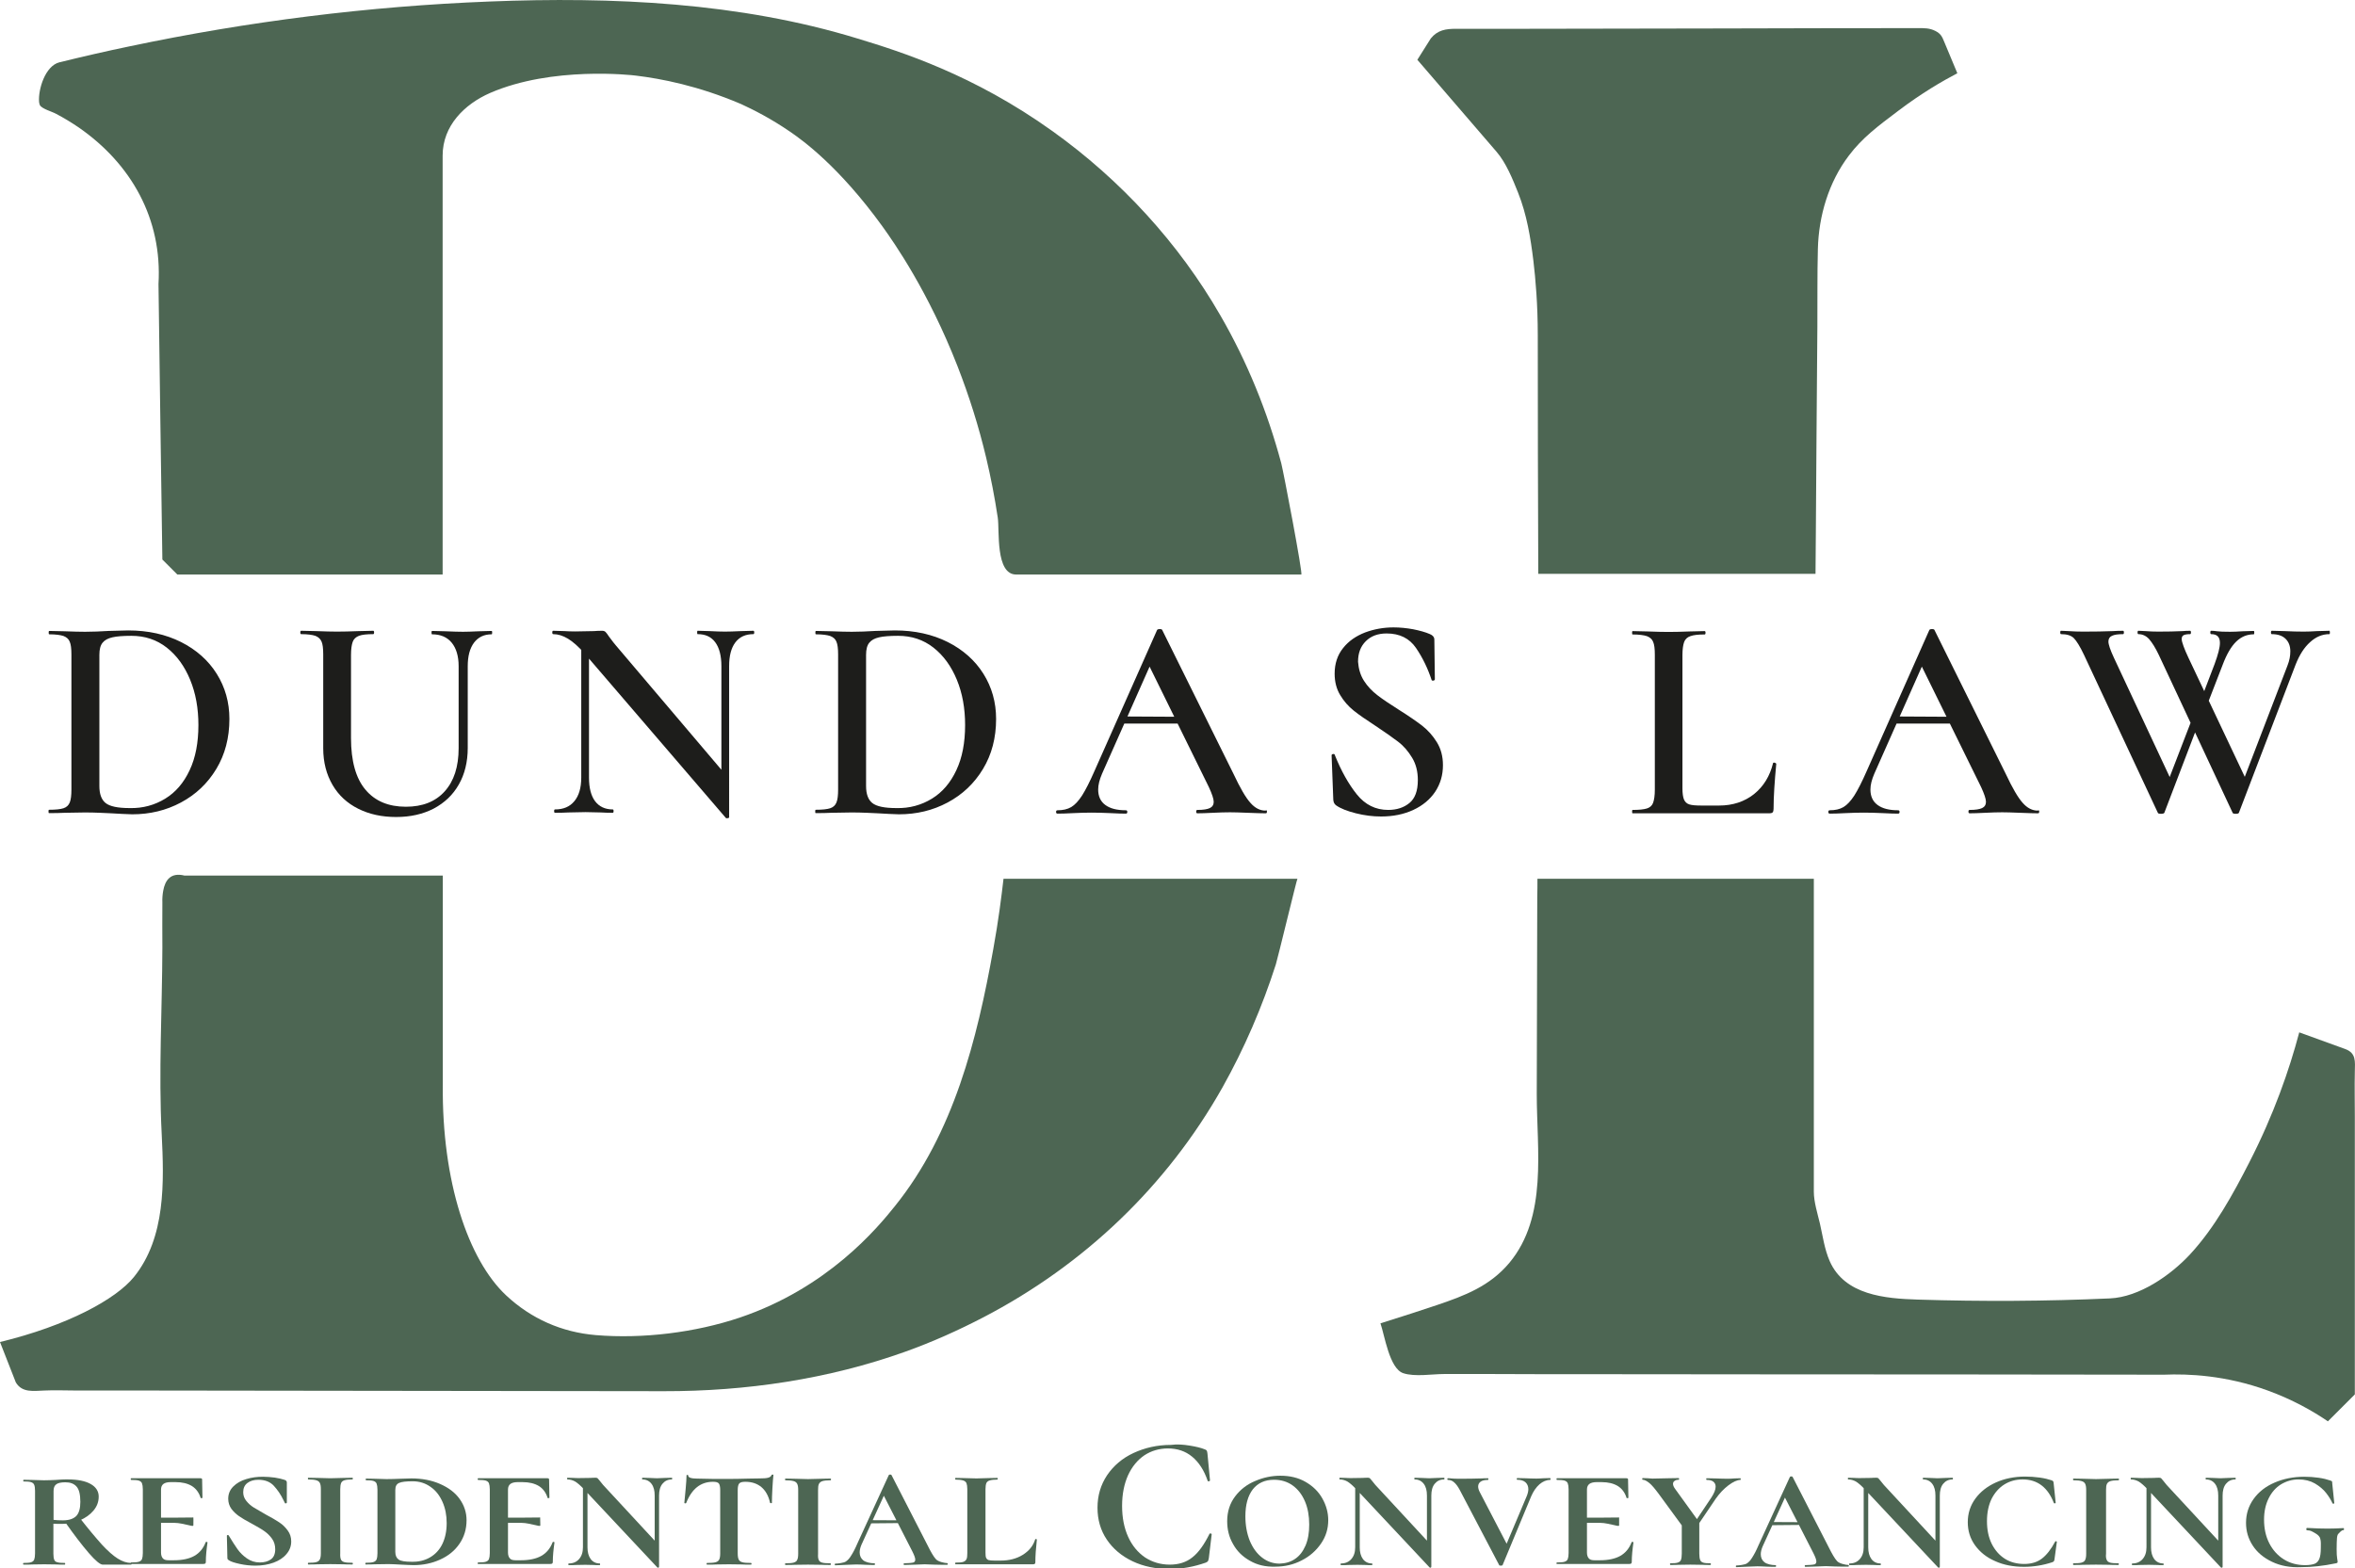<?xml version="1.0" encoding="utf-8"?>
<!-- Generator: Adobe Illustrator 27.0.0, SVG Export Plug-In . SVG Version: 6.00 Build 0)  -->
<svg version="1.1" id="Layer_1" xmlns="http://www.w3.org/2000/svg" xmlns:xlink="http://www.w3.org/1999/xlink" x="0px" y="0px"
	 viewBox="0 0 1398.2 931.3" style="enable-background:new 0 0 1398.2 931.3;" xml:space="preserve">
<style type="text/css">
	.st0{fill:#4D6653;}
	.st1{fill:#1D1D1B;}
</style>
<path class="st0" d="M96.4,332.3l8.9,8.9h157.5c0,0,0-248.2,0-248.8c0-17.7,12.9-30.5,28.2-37.2c36.9-16,84.3-10.6,86.5-10.3
	c14.9,1.8,37,6,62.5,16.9c7.4,3.4,17.7,8.6,29.2,16.5c7.3,5,28.9,20.5,54.6,56c7.2,10,27.4,38.9,44.7,83.2
	c6.9,17.7,12.6,35.8,17,54.3c2.8,11.8,5.1,23.7,6.9,35.7c1.1,7.4-1.5,33.7,10.9,33.7c56.4,0,112.9,0,169.3,0
	c1.1,0-10.7-61.6-11.9-66.1c-8.2-30.6-20.2-60.2-36.1-87.7c-24.8-43.1-59.3-80.6-99.7-109.5c-46.9-33.6-90-47.2-115.7-55
	C439.1,1.4,363.5-2,290.6,0.9C218.9,3.7,147.2,12.7,77,27.5c-14,2.9-27.8,6.1-41.7,9.5c-8.5,2.1-12.7,16.2-12.1,23.5
	c0.1,0.7,0.2,1.4,0.5,2c1.3,2.2,7.3,3.8,9.6,5.1c4.6,2.4,9,5.1,13.3,8c31.4,21.7,49.8,54.5,47.5,93.1
	C94.8,223.2,95.6,277.8,96.4,332.3z"/>
<path class="st0" d="M96.9,529c1.1-6.2,4.4-11.1,12.7-9c51.1,0,102.2,0,153.3,0v124.2c-0.6,57.5,15.1,104,37.6,125.1
	c14.9,13.9,33,21.9,53.3,23.6c27.9,2.3,58.9-1.5,85.4-10.4c52.4-17.7,81.8-53.3,92.2-66.3c34.8-43.3,48.7-98.8,58.3-152.4
	c3.1-17,4.9-31.5,6.1-41.9c58.2,0,116.3,0,174.5,0c-0.3,0-11.7,47.3-12.8,50.8c-8.1,25.3-18.7,49.9-31.7,73.1
	c-33.1,58.7-82.2,105.4-141.9,136.5c-15,7.8-30.4,14.7-46.3,20.4c-45.8,16.4-94.8,23.6-143.4,23.5c-78.3-0.1-156.7-0.2-235-0.3
	c-25.5,0-50.9-0.1-76.4-0.1c-12.5,0-25.1,0-37.6,0c-6.3,0-12.6-0.3-18.8,0C20,826,13.2,827.3,9.4,821c-3.1-8-6.3-16-9.4-24
	c40-9.7,68.8-25.4,79.5-38.6c19-23.5,17.9-56.6,16.5-85c-1.9-36.5,0.3-73.9,0.4-110.6c0-9-0.1-17.9,0-26.9
	C96.3,533.6,96.5,531.2,96.9,529z"/>
<path class="st0" d="M912.8,521.9h164.1c0,0,0,185.4,0,185.8c0,6.1,2.2,13,3.6,18.9c1.7,7.4,2.7,15.2,5.8,22.3
	c8.9,20.3,33,22.3,52.3,22.9c38,1.2,76.1,1,114.1-0.7c17.5-0.8,36.1-13.8,47.6-26.2c14.6-15.8,25.5-35.7,35.2-54.7
	c14.5-28.3,23.7-54.8,29.6-77.1c9.1,3.3,18.2,6.6,27.3,9.9c6.6,2.4,5.8,7.5,5.7,13.4c-0.2,9,0,17.9,0,26.9c0,18.3,0,36.6,0,54.9
	c0,36.6,0,73.2,0,109.9l-16,16c-8.9-6.1-20.9-12.9-35.7-18.3c-25-9.1-47.2-10-61.6-9.4c-78.3-0.1-156.5-0.2-234.8-0.2
	c-36.8,0-73.6-0.1-110.3-0.1c-18.4,0-36.8,0-55.2-0.1c-9,0-18,0-27,0c-7.2,0-17.5,1.8-24.4-0.5c-8.2-2.8-11-22.4-13.5-29.6
	c13.4-4.2,24.8-7.9,33.4-10.8c16.6-5.6,31.6-11.3,43.2-25.2c22.8-27.5,16.2-66.9,16.2-100.1c0.1-39.1,0.2-78.1,0.3-117.2
	C912.8,528.9,912.8,525.4,912.8,521.9z"/>
<path class="st0" d="M913.3,340.8c0,0,164.6,0,164.6,0c0.1-8.4,0.1-16.9,0.2-25.3c0.1-19.3,0.3-38.6,0.4-57.9
	c0.2-21.2,0.3-42.4,0.5-63.6c0.1-15.4-0.1-30.8,0.3-46.2c0.5-19.6,6.4-39.6,18.4-55.4c7.9-10.5,17.1-17.4,29.6-26.8
	c13.5-10.2,25.8-17.4,34.8-22.1c-2.6-6.2-5.2-12.5-7.8-18.7c-1.3-3.2-2.1-4.8-5.2-6.4c-3.5-1.8-6.7-1.7-10.5-1.7
	c-38.9,0-77.9,0.1-116.8,0.2c-39.1,0.1-78.3,0.1-117.4,0.2c-8.8,0-17.6,0-26.4,0c-4.5,0-9,0-13.5,0c-6.1,0-10.9,0.7-15,5.7
	c-2.7,4.2-5.3,8.5-8,12.7c15.7,18.2,31.4,36.4,47,54.6c5.7,6.6,9.6,16.3,12.8,24.3c5.2,13.1,7.4,26.6,9.1,40.5
	c1.3,10.9,2.6,25.9,2.6,44.2C913,246.4,913.1,293.6,913.3,340.8z"/>
<path class="st1" d="M66,483c-1.7-0.1-3.9-0.2-6.6-0.3c-2.7-0.1-5.6-0.2-8.8-0.2l-12.3,0.2c-2.2,0.1-5.3,0.2-9.2,0.2
	c-0.2,0-0.3-0.3-0.3-1s0.1-1,0.3-1c3.9,0,6.8-0.3,8.6-0.9c1.8-0.6,3-1.7,3.7-3.4c0.7-1.7,1-4.2,1-7.7v-80.2c0-3.5-0.3-6-1-7.6
	c-0.6-1.6-1.9-2.7-3.7-3.4c-1.8-0.6-4.7-1-8.5-1c-0.2,0-0.3-0.3-0.3-1c0-0.7,0.1-1,0.3-1l9.2,0.2c5.1,0.2,9.1,0.3,12.1,0.3
	c4.5,0,9.2-0.2,14-0.5c5.8-0.2,9.6-0.3,11.6-0.3c11.8,0,22.2,2.3,31.4,6.9c9.1,4.6,16.2,10.9,21.2,18.9c5,8,7.5,16.9,7.5,26.8
	c0,11.2-2.6,21.1-7.8,29.7c-5.2,8.6-12.2,15.2-21,19.9c-8.8,4.7-18.4,7-28.9,7C75,483.5,70.8,483.3,66,483z M98.1,474.3
	c6.2-3.8,11-9.4,14.5-16.9c3.5-7.4,5.2-16.4,5.2-26.8c0-9.9-1.6-18.9-4.9-26.9c-3.3-8-7.9-14.4-13.9-19.1c-6-4.7-13-7-21-7
	c-5,0-8.7,0.3-11.3,0.9c-2.6,0.6-4.5,1.6-5.8,3.2c-1.3,1.6-1.9,4-1.9,7.2v77.9c0,4.7,1.2,8.1,3.7,10.1c2.5,2,7.2,3,14.3,3
	C84.8,480.1,91.9,478.1,98.1,474.3z"/>
<path class="st1" d="M268.2,381.7c-2.7-3.3-6.6-5-11.7-5c-0.2,0-0.3-0.3-0.3-1c0-0.7,0.1-1,0.3-1l8,0.2c4.4,0.2,7.9,0.3,10.4,0.3
	c2.1,0,5.2-0.1,9.4-0.3l7.6-0.2c0.2,0,0.3,0.3,0.3,1c0,0.7-0.1,1-0.3,1c-4.5,0-8,1.7-10.5,5c-2.5,3.4-3.7,8-3.7,14v48.5
	c0,8.3-1.8,15.6-5.3,21.7c-3.5,6.2-8.5,10.9-14.9,14.3c-6.4,3.3-13.8,5-22.3,5c-8.4,0-15.9-1.6-22.5-4.9c-6.6-3.3-11.7-8-15.3-14.2
	c-3.6-6.2-5.5-13.4-5.5-21.7v-55.8c0-3.5-0.3-6-1-7.6c-0.7-1.6-1.9-2.7-3.7-3.4c-1.8-0.6-4.6-1-8.4-1c-0.3,0-0.5-0.3-0.5-1
	c0-0.7,0.2-1,0.5-1l9,0.2c5.1,0.2,9.2,0.3,12.3,0.3c3.5,0,7.7-0.1,12.8-0.3l8.7-0.2c0.3,0,0.5,0.3,0.5,1c0,0.7-0.2,1-0.5,1
	c-3.8,0-6.6,0.3-8.5,1c-1.8,0.7-3.1,1.9-3.7,3.6c-0.6,1.7-1,4.2-1,7.7v49.4c0,13.7,2.9,24,8.6,30.7c5.7,6.8,13.7,10.1,24,10.1
	c9.8,0,17.5-3,23-9.1c5.5-6.1,8.3-14.6,8.3-25.7v-48.7C272.3,389.7,270.9,385,268.2,381.7z"/>
<path class="st1" d="M432.1,485.9c-0.6,0.1-1,0.1-1.2-0.2l-83.3-97c-3.9-4.5-7.4-7.6-10.4-9.4c-3-1.8-5.9-2.7-8.8-2.7
	c-0.3,0-0.5-0.3-0.5-1c0-0.7,0.2-1,0.5-1l6.9,0.2c1.4,0.1,3.5,0.2,6.2,0.2l11.1-0.2c1.4-0.1,3-0.2,4.8-0.2c0.9,0,1.6,0.2,2.1,0.7
	c0.5,0.5,1.2,1.4,2.1,2.8c2,2.7,3.4,4.5,4.3,5.5l65.6,77.3l1.4,24.4C433,485.6,432.7,485.8,432.1,485.9z M345,378.5l4.7,0.3v83
	c0,6.1,1.2,10.8,3.6,14c2.4,3.2,5.9,4.9,10.5,4.9c0.3,0,0.5,0.3,0.5,1s-0.2,1-0.5,1c-3,0-5.3-0.1-6.9-0.2l-9.2-0.2l-10.2,0.2
	c-1.8,0.1-4.5,0.2-8,0.2c-0.3,0-0.5-0.3-0.5-1s0.2-1,0.5-1c5,0,8.8-1.6,11.5-4.9c2.7-3.2,4.1-7.9,4.1-14V378.5z M433,485.2l-4.7-5.2
	v-84.4c0-6.1-1.2-10.8-3.6-14.1c-2.4-3.3-5.9-4.9-10.5-4.9c-0.2,0-0.3-0.3-0.3-1c0-0.7,0.1-1,0.3-1l7.1,0.2c3.7,0.2,6.8,0.3,9.2,0.3
	c2.2,0,5.4-0.1,9.5-0.3l7.3-0.2c0.3,0,0.5,0.3,0.5,1c0,0.7-0.2,1-0.5,1c-4.6,0-8.2,1.6-10.7,4.9c-2.5,3.3-3.7,8-3.7,14.1V485.2z"/>
<path class="st1" d="M521.2,483c-1.7-0.1-3.9-0.2-6.6-0.3c-2.7-0.1-5.6-0.2-8.8-0.2l-12.3,0.2c-2.2,0.1-5.3,0.2-9.2,0.2
	c-0.2,0-0.3-0.3-0.3-1s0.1-1,0.3-1c3.9,0,6.8-0.3,8.6-0.9c1.8-0.6,3-1.7,3.7-3.4c0.7-1.7,1-4.2,1-7.7v-80.2c0-3.5-0.3-6-1-7.6
	c-0.6-1.6-1.9-2.7-3.7-3.4c-1.8-0.6-4.7-1-8.5-1c-0.2,0-0.3-0.3-0.3-1c0-0.7,0.1-1,0.3-1l9.2,0.2c5.1,0.2,9.1,0.3,12.1,0.3
	c4.5,0,9.2-0.2,14-0.5c5.8-0.2,9.6-0.3,11.6-0.3c11.8,0,22.2,2.3,31.4,6.9c9.1,4.6,16.2,10.9,21.2,18.9c5,8,7.5,16.9,7.5,26.8
	c0,11.2-2.6,21.1-7.8,29.7c-5.2,8.6-12.2,15.2-21,19.9c-8.8,4.7-18.4,7-28.9,7C530.2,483.5,526,483.3,521.2,483z M553.3,474.3
	c6.2-3.8,11-9.4,14.5-16.9c3.5-7.4,5.2-16.4,5.2-26.8c0-9.9-1.6-18.9-4.9-26.9c-3.3-8-7.9-14.4-13.9-19.1c-6-4.7-13-7-21-7
	c-5,0-8.7,0.3-11.3,0.9c-2.6,0.6-4.5,1.6-5.8,3.2c-1.3,1.6-1.9,4-1.9,7.2v77.9c0,4.7,1.2,8.1,3.7,10.1c2.5,2,7.2,3,14.3,3
	C540,480.1,547.1,478.1,553.3,474.3z"/>
<path class="st1" d="M752.2,482c0,0.7-0.2,1-0.7,1c-2.2,0-5.7-0.1-10.6-0.3c-4.9-0.2-8.4-0.3-10.6-0.3c-2.9,0-6.3,0.1-10.2,0.3
	c-3.9,0.2-7,0.3-9.2,0.3c-0.5,0-0.7-0.3-0.7-1s0.2-1,0.7-1c3.5,0,5.9-0.4,7.4-1.1c1.5-0.7,2.3-2,2.3-3.7s-1-4.7-2.9-8.8l-36.2-73.6
	l7.1-11.6l-34.3,77.3c-1.5,3.5-2.3,6.6-2.3,9.4c0,4,1.4,7.1,4.3,9.2c2.9,2.1,6.9,3.1,12.1,3.1c0.6,0,0.9,0.3,0.9,1s-0.3,1-0.9,1
	c-2.1,0-5.1-0.1-9-0.3c-4.4-0.2-8.2-0.3-11.4-0.3c-3.1,0-6.8,0.1-10.9,0.3c-3.7,0.2-6.8,0.3-9.2,0.3c-0.6,0-0.9-0.3-0.9-1
	s0.3-1,0.9-1c3.2,0,5.9-0.6,8.1-1.9c2.2-1.3,4.3-3.6,6.4-6.8c2.1-3.3,4.6-8.2,7.4-14.6l37.2-83.8c0.2-0.3,0.7-0.5,1.6-0.5
	c0.8,0,1.3,0.2,1.4,0.5l42.4,85.6c3.9,8.3,7.2,14,10,17.1c2.7,3.1,5.7,4.6,8.9,4.6C752,481,752.2,481.3,752.2,482z M667.8,425.5
	l36.7,0.2l-0.2,4h-39L667.8,425.5z"/>
<path class="st1" d="M1210.7,482c0,0.7-0.2,1-0.7,1c-2.2,0-5.7-0.1-10.6-0.3c-4.9-0.2-8.4-0.3-10.6-0.3c-2.9,0-6.3,0.1-10.2,0.3
	c-3.9,0.2-7,0.3-9.2,0.3c-0.5,0-0.7-0.3-0.7-1s0.2-1,0.7-1c3.5,0,5.9-0.4,7.4-1.1c1.5-0.7,2.3-2,2.3-3.7s-1-4.7-2.9-8.8l-36.2-73.6
	l7.1-11.6l-34.3,77.3c-1.5,3.5-2.3,6.6-2.3,9.4c0,4,1.4,7.1,4.3,9.2c2.9,2.1,6.9,3.1,12.1,3.1c0.6,0,0.9,0.3,0.9,1s-0.3,1-0.9,1
	c-2.1,0-5.1-0.1-9-0.3c-4.4-0.2-8.2-0.3-11.4-0.3c-3.1,0-6.8,0.1-10.9,0.3c-3.7,0.2-6.8,0.3-9.2,0.3c-0.6,0-0.9-0.3-0.9-1
	s0.3-1,0.9-1c3.2,0,5.9-0.6,8.1-1.9c2.2-1.3,4.3-3.6,6.4-6.8c2.1-3.3,4.6-8.2,7.4-14.6l37.2-83.8c0.2-0.3,0.7-0.5,1.6-0.5
	c0.8,0,1.3,0.2,1.4,0.5l42.4,85.6c3.9,8.3,7.2,14,10,17.1c2.7,3.1,5.7,4.6,8.9,4.6C1210.5,481,1210.7,481.3,1210.7,482z
	 M1126.3,425.5l36.7,0.2l-0.2,4h-39L1126.3,425.5z"/>
<path class="st1" d="M809.8,404.3c2.1,3.3,4.8,6.1,7.9,8.5c3.1,2.4,7.4,5.3,12.8,8.7c5.9,3.7,10.5,6.9,13.9,9.5
	c3.4,2.7,6.3,5.9,8.7,9.8c2.4,3.9,3.6,8.4,3.6,13.6c0,5.9-1.5,11.1-4.6,15.8c-3.1,4.6-7.4,8.2-13,10.8c-5.6,2.6-12,3.9-19.1,3.9
	c-4.9,0-9.8-0.6-15-1.9c-5.1-1.3-9-2.8-11.7-4.7c-1-0.7-1.6-1.8-1.7-3.3l-1-26.2v-0.2c0-0.5,0.3-0.7,0.9-0.8c0.6-0.1,0.9,0.1,1,0.6
	c3.8,9.5,8.2,17.3,13.1,23.4c4.9,6.1,11.1,9.2,18.6,9.2c5.1,0,9.3-1.4,12.6-4.1c3.3-2.7,5-7.2,5-13.6c0-5.1-1.1-9.5-3.4-13.3
	c-2.3-3.8-5-7-8.3-9.5c-3.3-2.5-7.8-5.7-13.4-9.4c-5.5-3.6-9.9-6.6-13-9.1c-3.1-2.5-5.8-5.5-8-9.2c-2.2-3.6-3.3-7.9-3.3-12.7
	c0-6,1.7-11.1,5-15.2c3.3-4.2,7.7-7.2,13.1-9.3c5.4-2,11-3,16.9-3c3.8,0,7.7,0.4,11.6,1.1c3.9,0.8,7.3,1.7,10,2.9
	c1.7,0.7,2.6,1.8,2.6,3.3l0.3,23.4c0,0.5-0.3,0.8-0.8,0.9c-0.5,0.1-0.9,0-1.1-0.3c-2.3-7-5.4-13.4-9.3-19.1
	c-3.9-5.7-9.7-8.6-17.4-8.6c-5.2,0-9.3,1.5-12.4,4.6c-3.1,3.1-4.6,7.1-4.6,12.2C806.6,397.2,807.7,401,809.8,404.3z"/>
<path class="st1" d="M999.8,474.8c0.6,1.4,1.6,2.4,3.1,2.9c1.5,0.5,3.9,0.7,7.3,0.7h10.4c8.2,0,15.1-2.3,20.8-6.8
	c5.7-4.6,9.4-10.7,11.3-18.4c0-0.2,0.2-0.3,0.7-0.3c0.2,0,0.5,0.1,0.8,0.3c0.3,0.2,0.4,0.3,0.4,0.4c-1,10.6-1.6,19.6-1.6,26.8
	c0,0.9-0.2,1.6-0.5,2c-0.3,0.4-1,0.6-2.1,0.6h-81.1c-0.2,0-0.3-0.3-0.3-1s0.1-1,0.3-1c3.9,0,6.8-0.3,8.6-0.9c1.8-0.6,3-1.7,3.6-3.4
	c0.6-1.7,1-4.2,1-7.7v-80.2c0-3.5-0.3-6-1-7.6c-0.6-1.6-1.9-2.7-3.7-3.4c-1.8-0.6-4.7-1-8.5-1c-0.2,0-0.3-0.3-0.3-1
	c0-0.7,0.1-1,0.3-1l8.8,0.2c5.1,0.2,9.2,0.3,12.5,0.3c3.5,0,7.7-0.1,12.8-0.3l8.7-0.2c0.3,0,0.5,0.3,0.5,1c0,0.7-0.2,1-0.5,1
	c-3.8,0-6.6,0.3-8.5,1c-1.8,0.6-3.1,1.8-3.7,3.5c-0.6,1.7-1,4.2-1,7.7v79.3C998.9,471.1,999.2,473.3,999.8,474.8z"/>
<path class="st1" d="M1283,483.3c-1.2,0-1.8-0.2-1.9-0.7l-43.8-93.7c-2.4-5.1-4.5-8.4-6.1-10c-1.7-1.6-4.2-2.3-7.5-2.3
	c-0.3,0-0.5-0.3-0.5-1c0-0.7,0.2-1,0.5-1l4.5,0.2c2.8,0.2,5.7,0.3,8.7,0.3c6.6,0,12.4-0.1,17.5-0.3c1.6-0.1,3.6-0.2,6.1-0.2
	c0.3,0,0.5,0.3,0.5,1c0,0.7-0.2,1-0.5,1c-3,0-5.2,0.3-6.6,1c-1.4,0.6-2.1,1.8-2.1,3.4c0,1.7,1.1,5,3.3,9.7l34.6,74l-6.9,10.7
	l20.8-54l3.1,4.5l-21.7,56.8C1284.8,483.1,1284.1,483.3,1283,483.3z M1383.3,375.6c0,0.7-0.1,1-0.3,1c-4.2,0-8,1.6-11.4,4.7
	c-3.5,3.1-6.4,7.6-8.7,13.5l-33.6,87.8c-0.1,0.5-0.8,0.7-1.9,0.7c-1.2,0-1.8-0.2-1.9-0.7l-43.8-93.7c-2-4.2-3.9-7.2-5.7-9.3
	c-1.8-2-4-3-6.4-3c-0.3,0-0.5-0.3-0.5-1c0-0.7,0.2-1,0.5-1l4.2,0.2c2.5,0.2,5.1,0.3,7.6,0.3c5.4,0,10.2-0.1,14.4-0.3
	c1.2-0.1,2.7-0.2,4.5-0.2c0.3,0,0.5,0.3,0.5,1c0,0.7-0.2,1-0.5,1c-1.7,0-3,0.2-3.8,0.6c-0.8,0.4-1.2,1.2-1.2,2.3
	c0,0.9,0.4,2.4,1.1,4.3c0.7,2,1.7,4.2,2.9,6.8l35,74l-6.9,10.7l30.7-80c1.2-3,1.7-5.8,1.7-8.5c0-3.2-1-5.7-2.9-7.5
	c-1.9-1.8-4.6-2.7-8.1-2.7c-0.3,0-0.5-0.3-0.5-1c0-0.7,0.2-1,0.5-1l7.6,0.2c4.2,0.2,7.9,0.3,11.3,0.3c2.3,0,5-0.1,8-0.3l7.4-0.2
	C1383.1,374.6,1383.3,374.9,1383.3,375.6z M1318,381.8c0-3.5-1.7-5.2-5.2-5.2c-0.3,0-0.5-0.3-0.5-1c0-0.7,0.2-1,0.5-1
	c1,0,2.3,0.1,3.6,0.3c1.4,0.2,3.9,0.3,7.6,0.3c2.1,0,4.5-0.1,7.3-0.3l6.8-0.2c0.2,0,0.3,0.3,0.3,1c0,0.7-0.1,1-0.3,1
	c-3.9,0-7.4,1.4-10.4,4.3c-3,2.9-5.7,7.5-8.1,13.9l-12,31l-3.1-4.5l10.4-27.2C1316.9,388.7,1318,384.6,1318,381.8z"/>
<path class="st0" d="M53.8,881.3c3.2,1.8,4.8,4.3,4.8,7.5c0,3.1-1,5.8-3.1,8.3c-2.1,2.5-4.8,4.4-8.1,5.8c-3.3,1.4-6.8,2.1-10.4,2.1
	c-2.5,0-4.2,0-5.3-0.1v17.8c0,1.7,0.2,2.9,0.5,3.6c0.3,0.8,0.9,1.3,1.9,1.5c0.9,0.3,2.4,0.4,4.4,0.4c0.1,0,0.2,0.2,0.2,0.5
	c0,0.3-0.1,0.5-0.2,0.5c-2.1,0-3.8,0-5-0.1l-7.3-0.1l-7,0.1c-1.3,0.1-3,0.1-5.2,0.1c-0.2,0-0.3-0.2-0.3-0.5c0-0.3,0.1-0.5,0.3-0.5
	c2,0,3.5-0.1,4.4-0.4c0.9-0.3,1.6-0.8,1.9-1.6c0.3-0.8,0.5-2,0.5-3.6v-37.3c0-1.6-0.2-2.8-0.5-3.5c-0.3-0.8-1-1.3-1.9-1.6
	c-1-0.3-2.4-0.4-4.4-0.4c-0.1,0-0.2-0.2-0.2-0.5c0-0.3,0.1-0.5,0.2-0.5l5.1,0.1c2.9,0.1,5.3,0.2,7,0.2c2.2,0,4.4-0.1,6.8-0.2
	c0.8-0.1,1.9-0.1,3.1-0.2c1.2-0.1,2.6-0.1,4.2-0.1C46.1,878.6,50.6,879.5,53.8,881.3z M45.4,882.8c-1.5-1.7-3.7-2.5-6.6-2.5
	c-2.5,0-4.4,0.4-5.4,1.2c-1.1,0.8-1.6,2.1-1.6,4v17.1c1.5,0.2,3.4,0.3,5.5,0.3c3.7,0,6.3-0.9,8-2.6c1.6-1.7,2.4-4.5,2.4-8.4
	C47.7,887.4,46.9,884.4,45.4,882.8z M52.8,922.4c-3.9-4.5-8.7-10.7-14.3-18.7l8.8-2.3c5.3,6.8,9.7,12,13.2,15.9
	c3.5,3.8,6.7,6.6,9.4,8.3c2.7,1.7,5.4,2.6,8,2.6c0.1,0,0.2,0.2,0.2,0.5c0,0.3-0.1,0.5-0.2,0.5h-17C59.4,929.1,56.7,926.9,52.8,922.4
	z"/>
<path class="st0" d="M77.6,928.4c0-0.3,0.1-0.5,0.3-0.5c2.1,0,3.6-0.1,4.5-0.4c0.9-0.3,1.6-0.8,1.9-1.6c0.3-0.8,0.5-2,0.5-3.6v-37.8
	c0-1.6-0.2-2.8-0.5-3.6c-0.3-0.8-1-1.3-1.9-1.6c-1-0.3-2.5-0.4-4.5-0.4c-0.2,0-0.3-0.2-0.3-0.5c0-0.3,0.1-0.5,0.3-0.5H119
	c0.6,0,1,0.2,1,0.7l0.2,10.9c0,0.1-0.2,0.2-0.5,0.2c-0.4,0.1-0.6,0-0.6-0.2c-1-3.2-2.8-5.5-5.2-7c-2.5-1.5-5.7-2.3-9.7-2.3h-2.9
	c-1.9,0-3.4,0.4-4.3,1.1c-0.9,0.7-1.4,1.8-1.4,3.3v37.4c0,1.6,0.4,2.7,1.1,3.5c0.7,0.8,1.8,1.1,3.4,1.1h3.2c5,0,9.1-0.9,12.1-2.6
	c3-1.7,5.3-4.4,6.7-8.1c0-0.1,0.1-0.2,0.4-0.2c0.2,0,0.4,0,0.5,0.1c0.2,0.1,0.2,0.1,0.2,0.2c-0.6,4.2-1,8.1-1,11.6
	c0,0.4-0.1,0.7-0.3,0.9c-0.2,0.2-0.6,0.3-1.2,0.3H77.9C77.7,928.9,77.6,928.7,77.6,928.4z M114.8,905.9c0,0.7-2.1,0-3.1-0.2
	c-2.5-0.5-5.3-1.3-8-1.3H90.1l0.3-3.1h13.2c3.8,0,11.2-0.1,11.2-0.1S114.9,903.4,114.8,905.9z"/>
<path class="st0" d="M283.6,928.4c0-0.3,0.1-0.5,0.3-0.5c2.1,0,3.6-0.1,4.5-0.4c0.9-0.3,1.6-0.8,1.9-1.6c0.3-0.8,0.5-2,0.5-3.6
	v-37.8c0-1.6-0.2-2.8-0.5-3.6c-0.3-0.8-1-1.3-1.9-1.6c-1-0.3-2.5-0.4-4.5-0.4c-0.2,0-0.3-0.2-0.3-0.5c0-0.3,0.1-0.5,0.3-0.5H325
	c0.6,0,1,0.2,1,0.7l0.2,10.9c0,0.1-0.2,0.2-0.5,0.2c-0.4,0.1-0.6,0-0.6-0.2c-1-3.2-2.8-5.5-5.2-7c-2.5-1.5-5.7-2.3-9.7-2.3h-2.9
	c-1.9,0-3.4,0.4-4.3,1.1c-0.9,0.7-1.4,1.8-1.4,3.3v37.4c0,1.6,0.4,2.7,1.1,3.5c0.7,0.8,1.8,1.1,3.4,1.1h3.2c5,0,9.1-0.9,12.1-2.6
	c3-1.7,5.3-4.4,6.7-8.1c0-0.1,0.1-0.2,0.4-0.2c0.2,0,0.4,0,0.5,0.1c0.2,0.1,0.2,0.1,0.2,0.2c-0.6,4.2-1,8.1-1,11.6
	c0,0.4-0.1,0.7-0.3,0.9c-0.2,0.2-0.6,0.3-1.2,0.3h-42.9C283.7,928.9,283.6,928.7,283.6,928.4z M320.8,905.9c0,0.7-2.1,0-3.1-0.2
	c-2.5-0.5-5.3-1.3-8-1.3H296l0.3-3.1h13.2c3.8,0,11.2-0.1,11.2-0.1S320.8,903.4,320.8,905.9z"/>
<path class="st0" d="M924.1,928.4c0-0.3,0.1-0.5,0.3-0.5c2.1,0,3.6-0.1,4.5-0.4c0.9-0.3,1.6-0.8,1.9-1.6c0.3-0.8,0.5-2,0.5-3.6
	v-37.8c0-1.6-0.2-2.8-0.5-3.6c-0.3-0.8-1-1.3-1.9-1.6c-1-0.3-2.5-0.4-4.5-0.4c-0.2,0-0.3-0.2-0.3-0.5c0-0.3,0.1-0.5,0.3-0.5h41.2
	c0.6,0,1,0.2,1,0.7l0.2,10.9c0,0.1-0.2,0.2-0.5,0.2c-0.4,0.1-0.6,0-0.6-0.2c-1-3.2-2.8-5.5-5.2-7c-2.5-1.5-5.7-2.3-9.7-2.3h-2.9
	c-1.9,0-3.4,0.4-4.3,1.1c-0.9,0.7-1.4,1.8-1.4,3.3v37.4c0,1.6,0.4,2.7,1.1,3.5c0.7,0.8,1.8,1.1,3.4,1.1h3.2c5,0,9.1-0.9,12.1-2.6
	c3-1.7,5.3-4.4,6.7-8.1c0-0.1,0.1-0.2,0.4-0.2c0.2,0,0.4,0,0.5,0.1c0.2,0.1,0.2,0.1,0.2,0.2c-0.6,4.2-1,8.1-1,11.6
	c0,0.4-0.1,0.7-0.3,0.9c-0.2,0.2-0.6,0.3-1.2,0.3h-42.9C924.2,928.9,924.1,928.7,924.1,928.4z M961.3,905.9c0,0.7-2.1,0-3.1-0.2
	c-2.5-0.5-5.3-1.3-8-1.3h-13.6l0.3-3.1h13.2c3.8,0,11.2-0.1,11.2-0.1S961.3,903.4,961.3,905.9z"/>
<path class="st0" d="M146.2,891.3c1.2,1.5,2.7,2.9,4.5,4c1.8,1.1,4.2,2.5,7.2,4.2c3.3,1.7,5.9,3.3,7.9,4.6c2,1.3,3.6,2.9,5,4.8
	c1.4,1.9,2.1,4,2.1,6.5c0,2.8-0.9,5.3-2.8,7.5c-1.8,2.2-4.4,3.9-7.6,5.1c-3.3,1.2-6.9,1.8-10.9,1.8c-2.9,0-6-0.3-9.2-1
	s-5.4-1.4-6.5-2.2c-0.3-0.2-0.6-0.4-0.7-0.6c-0.2-0.2-0.2-0.5-0.2-0.9l-0.3-13V912c0-0.2,0.2-0.3,0.5-0.4c0.3,0,0.5,0.1,0.6,0.3
	c2,3.3,3.7,6,5.2,8.1c1.5,2.1,3.3,3.9,5.6,5.5c2.3,1.6,4.8,2.4,7.7,2.4c2.6,0,4.8-0.6,6.5-1.8c1.7-1.2,2.6-3.2,2.6-6
	c0-2.4-0.6-4.5-1.9-6.3c-1.3-1.8-2.8-3.3-4.7-4.6c-1.8-1.3-4.4-2.7-7.6-4.5c-3.2-1.7-5.6-3.1-7.3-4.3c-1.7-1.2-3.2-2.6-4.5-4.3
	c-1.2-1.7-1.9-3.7-1.9-6c0-2.9,1-5.3,3-7.3c2-2,4.6-3.5,7.7-4.4c3.2-1,6.5-1.4,9.9-1.4c2.3,0,4.6,0.2,7,0.5c2.4,0.4,4.3,0.8,5.7,1.3
	c0.6,0.2,1,0.4,1.2,0.7c0.2,0.2,0.3,0.6,0.3,0.9v12c0,0.2-0.2,0.3-0.5,0.4c-0.3,0.1-0.5,0-0.6-0.1l-0.8-1.6
	c-1.6-3.4-3.6-6.3-5.8-8.7c-2.2-2.4-5.3-3.6-9.2-3.6c-2.6,0-4.8,0.6-6.5,1.9c-1.7,1.3-2.5,3.1-2.5,5.5
	C144.4,888.1,145,889.8,146.2,891.3z"/>
<path class="st0" d="M202.4,926.1c0.3,0.8,1,1.3,2,1.6c1,0.3,2.6,0.4,4.8,0.4c0.2,0,0.3,0.2,0.3,0.5c0,0.3-0.1,0.5-0.3,0.5
	c-2.3,0-4,0-5.3-0.1l-7.8-0.1l-7.6,0.1c-1.4,0.1-3.2,0.1-5.5,0.1c-0.1,0-0.2-0.2-0.2-0.5c0-0.3,0.1-0.5,0.2-0.5
	c2.2,0,3.8-0.1,4.8-0.4c1-0.3,1.7-0.8,2.1-1.6c0.4-0.8,0.6-2,0.6-3.7v-38.1c0-1.6-0.2-2.9-0.6-3.6c-0.4-0.8-1.1-1.3-2.1-1.6
	c-1-0.3-2.6-0.5-4.8-0.5c-0.1,0-0.2-0.2-0.2-0.5c0-0.3,0.1-0.5,0.2-0.5l5.5,0.1c3.1,0.1,5.7,0.2,7.6,0.2c2.1,0,4.7-0.1,7.9-0.2
	l5.2-0.1c0.2,0,0.3,0.2,0.3,0.5c0,0.3-0.1,0.5-0.3,0.5c-2.1,0-3.7,0.2-4.7,0.5c-1,0.3-1.7,0.9-2,1.7c-0.3,0.8-0.5,2-0.5,3.7v38
	C201.9,924.1,202.1,925.4,202.4,926.1z"/>
<path class="st0" d="M238.2,929.2c-1-0.1-2.3-0.1-3.8-0.2c-1.5-0.1-3.2-0.1-5-0.1l-7.1,0.1c-1.3,0.1-3,0.1-5.2,0.1
	c-0.1,0-0.2-0.2-0.2-0.5c0-0.3,0.1-0.5,0.2-0.5c2,0,3.5-0.1,4.5-0.4c1-0.3,1.6-0.8,2-1.6c0.3-0.8,0.5-2,0.5-3.6v-37.8
	c0-1.6-0.2-2.8-0.5-3.6c-0.3-0.8-1-1.3-1.9-1.6c-0.9-0.3-2.4-0.4-4.3-0.4c-0.2,0-0.3-0.2-0.3-0.5c0-0.3,0.1-0.5,0.3-0.5l5.1,0.1
	c2.9,0.1,5.2,0.2,7,0.2c2.6,0,5.3-0.1,8-0.2c3.3-0.1,5.5-0.2,6.7-0.2c6.4,0,12.1,1.1,17.1,3.3c5,2.2,8.9,5.1,11.6,8.9
	c2.7,3.8,4.1,8,4.1,12.6c0,5.3-1.4,9.9-4.2,14c-2.8,4.1-6.6,7.2-11.5,9.4c-4.8,2.2-10.1,3.3-15.8,3.3
	C243.5,929.4,241,929.4,238.2,929.2z M255.3,924.9c3.1-1.8,5.6-4.4,7.3-7.9c1.7-3.5,2.6-7.6,2.6-12.5c0-4.6-0.8-8.8-2.5-12.6
	c-1.7-3.8-4-6.8-7.1-8.9c-3.1-2.2-6.6-3.3-10.6-3.3c-3.9,0-6.6,0.3-8.1,1c-1.5,0.7-2.2,2-2.2,4.2v36.7c0,2.2,0.7,3.7,2,4.6
	c1.3,0.9,3.9,1.3,7.7,1.3C248.6,927.6,252.2,926.7,255.3,924.9z"/>
<path class="st0" d="M390.9,931c-0.3,0.1-0.5,0-0.6-0.1l-43.6-46.5c-2.1-2.2-3.8-3.7-5.3-4.6c-1.5-0.8-3-1.2-4.5-1.2
	c-0.1,0-0.2-0.2-0.2-0.5s0.1-0.5,0.2-0.5l3.7,0.1c0.8,0.1,1.9,0.1,3.4,0.1l6.7-0.1c0.8-0.1,1.8-0.1,3-0.1c0.5,0,0.8,0.1,1.1,0.3
	c0.2,0.2,0.6,0.7,1.2,1.4c1,1.3,1.7,2.1,2.1,2.6l32.4,35l0.7,13.7C391.3,930.8,391.1,930.9,390.9,931z M346.2,879.5l2.6,0.2v39.2
	c0,2.9,0.6,5.2,1.9,7c1.3,1.7,3.1,2.6,5.4,2.6c0.1,0,0.2,0.2,0.2,0.5c0,0.3-0.1,0.5-0.2,0.5c-1.6,0-2.9,0-3.8-0.1l-4.8-0.1l-5.5,0.1
	c-1,0.1-2.4,0.1-4.3,0.1c-0.2,0-0.3-0.2-0.3-0.5c0-0.3,0.1-0.5,0.3-0.5c2.6,0,4.6-0.9,6.1-2.6c1.5-1.7,2.3-4,2.3-7V879.5z
	 M391.3,930.6l-2.6-2.5v-39.9c0-3-0.6-5.3-1.9-7c-1.3-1.7-3.1-2.6-5.4-2.6c-0.1,0-0.2-0.2-0.2-0.5s0.1-0.5,0.2-0.5l3.8,0.1
	c1.9,0.1,3.5,0.2,4.8,0.2c1.2,0,2.8-0.1,4.9-0.2l4-0.1c0.1,0,0.2,0.2,0.2,0.5s-0.1,0.5-0.2,0.5c-2.4,0-4.2,0.9-5.6,2.6
	c-1.4,1.7-2,4.1-2,7V930.6z"/>
<path class="st0" d="M1319.2,931c-0.3,0.1-0.5,0-0.6-0.1l-43.6-46.5c-2.1-2.2-3.8-3.7-5.3-4.6c-1.5-0.8-3-1.2-4.5-1.2
	c-0.1,0-0.2-0.2-0.2-0.5s0.1-0.5,0.2-0.5l3.7,0.1c0.8,0.1,1.9,0.1,3.4,0.1l6.7-0.1c0.8-0.1,1.8-0.1,3-0.1c0.5,0,0.8,0.1,1.1,0.3
	c0.2,0.2,0.6,0.7,1.2,1.4c1,1.3,1.7,2.1,2.1,2.6l32.4,35l0.7,13.7C1319.6,930.8,1319.4,930.9,1319.2,931z M1274.5,879.5l2.6,0.2
	v39.2c0,2.9,0.6,5.2,1.9,7c1.3,1.7,3.1,2.6,5.4,2.6c0.1,0,0.2,0.2,0.2,0.5c0,0.3-0.1,0.5-0.2,0.5c-1.6,0-2.9,0-3.8-0.1l-4.8-0.1
	l-5.5,0.1c-1,0.1-2.4,0.1-4.3,0.1c-0.2,0-0.3-0.2-0.3-0.5c0-0.3,0.1-0.5,0.3-0.5c2.6,0,4.6-0.9,6.1-2.6c1.5-1.7,2.3-4,2.3-7V879.5z
	 M1319.6,930.6l-2.6-2.5v-39.9c0-3-0.6-5.3-1.9-7c-1.3-1.7-3.1-2.6-5.4-2.6c-0.1,0-0.2-0.2-0.2-0.5s0.1-0.5,0.2-0.5l3.8,0.1
	c1.9,0.1,3.5,0.2,4.8,0.2c1.2,0,2.8-0.1,4.9-0.2l4-0.1c0.1,0,0.2,0.2,0.2,0.5s-0.1,0.5-0.2,0.5c-2.4,0-4.2,0.9-5.6,2.6
	c-1.4,1.7-2,4.1-2,7V930.6z"/>
<path class="st0" d="M849.4,931c-0.3,0.1-0.5,0-0.6-0.1l-43.6-46.5c-2.1-2.2-3.8-3.7-5.3-4.6c-1.5-0.8-3-1.2-4.5-1.2
	c-0.1,0-0.2-0.2-0.2-0.5s0.1-0.5,0.2-0.5l3.7,0.1c0.8,0.1,1.9,0.1,3.4,0.1l6.7-0.1c0.8-0.1,1.8-0.1,3-0.1c0.5,0,0.8,0.1,1.1,0.3
	c0.2,0.2,0.6,0.7,1.2,1.4c1,1.3,1.7,2.1,2.1,2.6l32.4,35l0.7,13.7C849.8,930.8,849.6,930.9,849.4,931z M804.7,879.5l2.6,0.2v39.2
	c0,2.9,0.6,5.2,1.9,7c1.3,1.7,3.1,2.6,5.4,2.6c0.1,0,0.2,0.2,0.2,0.5c0,0.3-0.1,0.5-0.2,0.5c-1.6,0-2.9,0-3.8-0.1l-4.8-0.1l-5.5,0.1
	c-1,0.1-2.4,0.1-4.3,0.1c-0.2,0-0.3-0.2-0.3-0.5c0-0.3,0.1-0.5,0.3-0.5c2.6,0,4.6-0.9,6.1-2.6c1.5-1.7,2.3-4,2.3-7V879.5z
	 M849.8,930.6l-2.6-2.5v-39.9c0-3-0.6-5.3-1.9-7c-1.3-1.7-3.1-2.6-5.4-2.6c-0.1,0-0.2-0.2-0.2-0.5s0.1-0.5,0.2-0.5l3.8,0.1
	c1.9,0.1,3.5,0.2,4.8,0.2c1.2,0,2.8-0.1,4.9-0.2l4-0.1c0.1,0,0.2,0.2,0.2,0.5s-0.1,0.5-0.2,0.5c-2.4,0-4.2,0.9-5.6,2.6
	c-1.4,1.7-2,4.1-2,7V930.6z"/>
<path class="st0" d="M1151.3,931c-0.3,0.1-0.5,0-0.6-0.1l-43.6-46.5c-2.1-2.2-3.8-3.7-5.3-4.6c-1.5-0.8-3-1.2-4.5-1.2
	c-0.1,0-0.2-0.2-0.2-0.5s0.1-0.5,0.2-0.5l3.7,0.1c0.8,0.1,1.9,0.1,3.4,0.1l6.7-0.1c0.8-0.1,1.8-0.1,3-0.1c0.5,0,0.8,0.1,1.1,0.3
	c0.2,0.2,0.6,0.7,1.2,1.4c1,1.3,1.7,2.1,2.1,2.6l32.4,35l0.7,13.7C1151.7,930.8,1151.6,930.9,1151.3,931z M1106.6,879.5l2.6,0.2
	v39.2c0,2.9,0.6,5.2,1.9,7c1.3,1.7,3.1,2.6,5.4,2.6c0.1,0,0.2,0.2,0.2,0.5c0,0.3-0.1,0.5-0.2,0.5c-1.6,0-2.9,0-3.8-0.1l-4.8-0.1
	l-5.5,0.1c-1,0.1-2.4,0.1-4.3,0.1c-0.2,0-0.3-0.2-0.3-0.5c0-0.3,0.1-0.5,0.3-0.5c2.6,0,4.6-0.9,6.1-2.6c1.5-1.7,2.3-4,2.3-7V879.5z
	 M1151.7,930.6l-2.6-2.5v-39.9c0-3-0.6-5.3-1.9-7c-1.3-1.7-3.1-2.6-5.4-2.6c-0.1,0-0.2-0.2-0.2-0.5s0.1-0.5,0.2-0.5l3.8,0.1
	c1.9,0.1,3.5,0.2,4.8,0.2c1.2,0,2.8-0.1,4.9-0.2l4-0.1c0.1,0,0.2,0.2,0.2,0.5s-0.1,0.5-0.2,0.5c-2.4,0-4.2,0.9-5.6,2.6
	c-1.4,1.7-2,4.1-2,7V930.6z"/>
<path class="st0" d="M407.4,892.6c-0.1,0.2-0.3,0.2-0.6,0.2c-0.3,0-0.5-0.1-0.5-0.3c0.2-2.2,0.5-5,0.8-8.4c0.3-3.5,0.5-6.1,0.5-7.8
	c0-0.3,0.2-0.4,0.5-0.4c0.3,0,0.5,0.1,0.5,0.4c0,1.2,1.8,1.8,5.3,1.8c5.4,0.2,11.7,0.2,18.8,0.2c3.7,0,7.6-0.1,11.7-0.2l6.4-0.1
	c2.4,0,4.1-0.1,5.2-0.4c1.1-0.3,1.8-0.8,2.1-1.6c0.1-0.2,0.3-0.3,0.6-0.3c0.3,0,0.5,0.1,0.5,0.3c-0.2,1.6-0.4,4.2-0.6,7.8
	c-0.2,3.6-0.3,6.5-0.3,8.7c0,0.2-0.2,0.2-0.5,0.2c-0.3,0-0.5-0.1-0.6-0.2c-0.9-4.2-2.7-7.3-5.2-9.4c-2.6-2.1-5.7-3.1-9.5-3.1
	c-1.8,0-3,0.3-3.6,1c-0.6,0.7-0.9,2-0.9,3.9v37.6c0,1.7,0.2,2.9,0.6,3.7c0.4,0.8,1.1,1.3,2.2,1.6c1.1,0.3,2.7,0.4,5.1,0.4
	c0.2,0,0.3,0.2,0.3,0.5c0,0.3-0.1,0.5-0.3,0.5c-2.2,0-4,0-5.3-0.1l-7.8-0.1l-7.6,0.1c-1.3,0.1-3.1,0.1-5.4,0.1
	c-0.2,0-0.3-0.2-0.3-0.5c0-0.3,0.1-0.5,0.3-0.5c2.2,0,3.9-0.1,5-0.4c1.1-0.3,1.8-0.8,2.2-1.6c0.4-0.8,0.6-2,0.6-3.6v-37.8
	c0-1.8-0.3-3.1-0.8-3.8c-0.6-0.7-1.7-1-3.5-1C416,880,410.7,884.2,407.4,892.6z"/>
<path class="st0" d="M486.1,926.4c0.3,0.8,1,1.3,2,1.6c1,0.3,2.6,0.4,4.9,0.4c0.2,0,0.3,0.2,0.3,0.5c0,0.3-0.1,0.5-0.3,0.5
	c-2.3,0-4.1,0-5.4-0.1l-7.9-0.1l-7.7,0.1c-1.4,0.1-3.3,0.1-5.7,0.1c-0.1,0-0.2-0.2-0.2-0.5c0-0.3,0.1-0.5,0.2-0.5
	c2.2,0,3.9-0.1,4.9-0.4c1-0.3,1.8-0.8,2.1-1.6c0.4-0.8,0.6-2,0.6-3.6v-38c0-1.6-0.2-2.8-0.6-3.6c-0.4-0.8-1.1-1.3-2.1-1.6
	c-1-0.3-2.7-0.5-4.9-0.5c-0.1,0-0.2-0.2-0.2-0.5s0.1-0.5,0.2-0.5l5.7,0.1c3.2,0.1,5.8,0.2,7.7,0.2c2.2,0,4.8-0.1,8.1-0.2l5.3-0.1
	c0.2,0,0.3,0.2,0.3,0.5s-0.1,0.5-0.3,0.5c-2.2,0-3.8,0.2-4.8,0.5c-1,0.3-1.7,0.9-2.1,1.7c-0.4,0.8-0.5,2-0.5,3.6v37.8
	C485.6,924.4,485.7,925.6,486.1,926.4z"/>
<path class="st0" d="M1250.8,926.4c0.3,0.8,1,1.3,2,1.6c1,0.3,2.6,0.4,4.9,0.4c0.2,0,0.3,0.2,0.3,0.5c0,0.3-0.1,0.5-0.3,0.5
	c-2.3,0-4.1,0-5.4-0.1l-7.9-0.1l-7.7,0.1c-1.4,0.1-3.3,0.1-5.7,0.1c-0.1,0-0.2-0.2-0.2-0.5c0-0.3,0.1-0.5,0.2-0.5
	c2.2,0,3.9-0.1,4.9-0.4c1-0.3,1.8-0.8,2.1-1.6c0.4-0.8,0.6-2,0.6-3.6v-38c0-1.6-0.2-2.8-0.6-3.6c-0.4-0.8-1.1-1.3-2.1-1.6
	c-1-0.3-2.7-0.5-4.9-0.5c-0.1,0-0.2-0.2-0.2-0.5s0.1-0.5,0.2-0.5l5.7,0.1c3.2,0.1,5.8,0.2,7.7,0.2c2.2,0,4.8-0.1,8.1-0.2l5.3-0.1
	c0.2,0,0.3,0.2,0.3,0.5s-0.1,0.5-0.3,0.5c-2.2,0-3.8,0.2-4.8,0.5c-1,0.3-1.7,0.9-2.1,1.7c-0.4,0.8-0.5,2-0.5,3.6v37.8
	C1250.2,924.4,1250.4,925.6,1250.8,926.4z"/>
<path class="st0" d="M562.7,928.8c0,0.3-0.1,0.5-0.4,0.5c-1.1,0-5.6,0-7.9-0.1c-2.5-0.1-4.3-0.2-5.4-0.2c-1.4,0-3.2,0.1-5.2,0.2
	c-1.9,0.1-5.9,0.2-7,0.2c-0.2,0-0.3-0.2-0.3-0.5c0-0.3,0.1-0.5,0.3-0.5c1.5,0,4.9-0.2,5.6-0.5c0.7-0.3,1-0.9,1-1.7
	c0-1-0.6-2.6-1.7-4.8l-17.4-34l4.2-7.3l-17,37.2c-0.7,1.6-1.1,3.2-1.1,4.6c0,2,0.7,3.6,2.2,4.8c1.5,1.1,4.1,1.7,6.5,1.7
	c0.3,0,0.4,0.2,0.4,0.5c0,0.3-0.1,0.5-0.4,0.5c-1,0-3.2,0-5.1-0.1c-2.2-0.1-4-0.2-5.6-0.2c-1.5,0-3.4,0.1-5.6,0.2
	c-1.9,0.1-5.7,0.3-6.9,0.3c-0.2,0-0.3-0.2-0.3-0.5c0-0.3,0.1-0.5,0.3-0.5c1.6,0,5.2-0.5,6.2-1.2c1.1-0.7,2.2-1.8,3.2-3.5
	c1.1-1.7,2.4-4.1,3.8-7.4l18.6-40.5c0.1-0.2,0.4-0.3,0.8-0.3c0.5,0,0.7,0.1,0.8,0.3l21.4,41.7c2,4,3.6,6.8,5,8.3
	c1.3,1.5,5.3,2.3,6.7,2.3C562.6,928.3,562.7,928.5,562.7,928.8z M517.4,902.8l19.9,0.1l-0.6,1.6l-21.7,0.2L517.4,902.8z"/>
<path class="st0" d="M1097.7,929.9c0,0.3-0.1,0.5-0.4,0.5c-1.1,0-5.6,0-7.9-0.1c-2.5-0.1-4.3-0.2-5.4-0.2c-1.4,0-3.2,0.1-5.2,0.2
	c-1.9,0.1-5.9,0.2-7,0.2c-0.2,0-0.3-0.2-0.3-0.5c0-0.3,0.1-0.5,0.3-0.5c1.5,0,4.9-0.2,5.6-0.5c0.7-0.3,1-0.9,1-1.7
	c0-1-0.6-2.6-1.7-4.8l-17.4-34l4.2-7.3l-17,37.2c-0.7,1.6-1.1,3.2-1.1,4.6c0,2,0.7,3.6,2.2,4.8c1.5,1.1,4.1,1.7,6.5,1.7
	c0.3,0,0.4,0.2,0.4,0.5c0,0.3-0.1,0.5-0.4,0.5c-1,0-3.2,0-5.1-0.1c-2.2-0.1-4-0.2-5.6-0.2c-1.5,0-3.4,0.1-5.6,0.2
	c-1.9,0.1-5.7,0.3-6.9,0.3c-0.2,0-0.3-0.2-0.3-0.5c0-0.3,0.1-0.5,0.3-0.5c1.6,0,5.2-0.5,6.2-1.2c1.1-0.7,2.2-1.8,3.2-3.5
	c1.1-1.7,2.4-4.1,3.8-7.4l18.6-40.5c0.1-0.2,0.4-0.3,0.8-0.3c0.5,0,0.7,0.1,0.8,0.3l21.4,41.7c2,4,3.6,6.8,5,8.3
	c1.3,1.5,5.3,2.3,6.7,2.3C1097.6,929.4,1097.7,929.6,1097.7,929.9z M1052.4,903.9l19.9,0.1l-0.6,1.6l-21.7,0.2L1052.4,903.9z"/>
<path class="st0" d="M585.5,925.2c0.3,0.6,0.8,1.1,1.5,1.3c0.7,0.2,2,0.3,3.7,0.3h3.3c5.1,0,9.5-1.1,13.2-3.4
	c3.7-2.3,6.2-5.3,7.4-9.2c0-0.1,0.1-0.2,0.4-0.2c0.1,0,0.3,0,0.4,0.1c0.2,0.1,0.2,0.2,0.2,0.2c-0.6,5.4-0.9,9.9-0.9,13.5
	c0,0.4-0.1,0.8-0.3,0.9c-0.2,0.2-0.6,0.3-1.1,0.3h-46c-0.1,0-0.2-0.2-0.2-0.5c0-0.3,0.1-0.5,0.2-0.5c2.1,0,3.6-0.1,4.5-0.4
	c0.9-0.3,1.6-0.8,2-1.6c0.4-0.8,0.5-2,0.5-3.6v-38c0-1.6-0.2-2.8-0.5-3.6c-0.4-0.8-1-1.3-2-1.6c-1-0.3-2.5-0.5-4.5-0.5
	c-0.1,0-0.2-0.2-0.2-0.5s0.1-0.5,0.2-0.5l5,0.1c3,0.1,5.5,0.2,7.4,0.2c1.9,0,4.4-0.1,7.4-0.2l5-0.1c0.2,0,0.3,0.2,0.3,0.5
	s-0.1,0.5-0.3,0.5c-2,0-3.5,0.2-4.5,0.5s-1.6,0.8-2,1.6c-0.3,0.8-0.5,2-0.5,3.6v37.6C585.1,923.6,585.2,924.6,585.5,925.2z"/>
<path class="st0" d="M706.3,858.5c3.7,0.6,6.7,1.3,8.9,2.2c0.7,0.2,1.1,0.5,1.3,0.9c0.2,0.3,0.3,0.9,0.4,1.8l1.5,15.8
	c0,0.2-0.2,0.4-0.6,0.5c-0.4,0.1-0.7,0-0.8-0.3c-2.1-6.2-5.2-11-9.2-14.3c-4-3.3-8.8-4.9-14.4-4.9c-5.2,0-9.9,1.4-14,4.1
	c-4.1,2.8-7.3,6.7-9.7,11.9c-2.3,5.2-3.5,11.2-3.5,18.1c0,7,1.2,13.1,3.6,18.4c2.4,5.3,5.8,9.3,10,12.2c4.3,2.8,9.2,4.3,14.7,4.3
	c5.3,0,9.8-1.4,13.4-4.3c3.6-2.8,7-7.5,10.2-14c0.1-0.2,0.3-0.3,0.7-0.2c0.4,0.1,0.6,0.2,0.6,0.5l-1.7,14.1
	c-0.2,0.9-0.3,1.5-0.5,1.8c-0.2,0.3-0.6,0.6-1.3,0.9c-7.1,2.5-14.2,3.8-21.4,3.8c-8.2,0-15.6-1.5-22.1-4.6
	c-6.5-3.1-11.6-7.4-15.3-12.9c-3.7-5.5-5.5-11.8-5.5-18.9c0-7.2,1.9-13.6,5.7-19.3c3.8-5.6,9-10.1,15.7-13.2s14-4.8,22.2-4.8
	C698.9,857.6,702.6,857.9,706.3,858.5z"/>
<path class="st0" d="M742.1,926.9c-4.3-2.4-7.7-5.7-10-9.9c-2.4-4.1-3.5-8.7-3.5-13.6c0-5.7,1.6-10.6,4.7-14.7
	c3.1-4.1,7.1-7.2,12-9.2c4.9-2.1,9.8-3.1,14.9-3.1c5.7,0,10.7,1.2,15,3.7c4.3,2.5,7.6,5.7,9.9,9.8c2.3,4.1,3.5,8.4,3.5,12.9
	c0,5.1-1.4,9.7-4.3,13.9c-2.9,4.2-6.7,7.6-11.5,10c-4.8,2.5-10,3.7-15.6,3.7C751.4,930.6,746.4,929.4,742.1,926.9z M768.9,925.8
	c2.7-1.8,4.7-4.5,6.2-7.9c1.5-3.5,2.2-7.6,2.2-12.5c0-5.1-0.8-9.7-2.5-13.7c-1.7-4-4.1-7.2-7.3-9.5c-3.2-2.3-6.9-3.4-11.1-3.4
	c-5.4,0-9.6,1.9-12.6,5.7c-2.9,3.8-4.4,9.1-4.4,16c0,5.4,0.9,10.2,2.6,14.5c1.8,4.3,4.2,7.6,7.3,10c3.1,2.4,6.6,3.6,10.4,3.6
	C763.2,928.5,766.3,927.6,768.9,925.8z"/>
<path class="st0" d="M920.6,878.4c0,0.3-0.1,0.5-0.3,0.5c-2.2,0-4.3,0.9-6.3,2.6c-2,1.8-3.6,4.1-4.9,7.1l-17,40.9
	c-0.1,0.2-0.4,0.3-1,0.3c-0.6,0-1-0.1-1-0.3l-23.5-44.8c-1.1-2-2.2-3.5-3.3-4.4c-1.1-1-2.3-1.4-3.7-1.4c-0.2,0-0.3-0.2-0.3-0.5
	s0.1-0.5,0.3-0.5c0.9,0,1.6,0,1.9,0.1c1.2,0.1,2.8,0.2,4.8,0.2c5.3,0,9.7-0.1,13.4-0.2c1-0.1,2.2-0.1,3.7-0.1c0.2,0,0.3,0.2,0.3,0.5
	s-0.1,0.5-0.3,0.5c-1.8,0-3.3,0.3-4.3,1c-1,0.7-1.5,1.7-1.5,2.9c0,0.9,0.3,2.1,1,3.4l16.7,32.1l-4.3,6.8l15.5-36.7
	c0.6-1.5,0.9-2.9,0.9-4c0-1.7-0.6-3.1-1.7-4.1c-1.1-1-2.8-1.5-4.9-1.5c-0.2,0-0.3-0.2-0.3-0.5s0.1-0.5,0.3-0.5l4.5,0.1
	c2.6,0.1,4.9,0.2,6.9,0.2c1.2,0,2.6-0.1,4.3-0.2l3.8-0.1C920.5,877.9,920.6,878,920.6,878.4z"/>
<path class="st0" d="M979.2,880.7c-1.5-1.2-2.8-1.9-3.9-1.9c-0.2,0-0.3-0.2-0.3-0.5s0.1-0.5,0.3-0.5l2.9,0.1
	c1.4,0.1,2.3,0.2,2.9,0.2c2.2,0,5.3-0.1,9.4-0.2l6.2-0.1c0.1,0,0.2,0.2,0.2,0.5s-0.1,0.5-0.2,0.5c-1.1,0-1.9,0.2-2.5,0.7
	c-0.6,0.4-0.9,1-0.9,1.7c0,0.9,0.4,1.9,1.3,3.1l13.5,18.7l-9,3.7l-14.2-19.4C982.6,884.2,980.7,881.9,979.2,880.7z M1008.9,903.1
	v19.6c0,1.7,0.2,2.9,0.5,3.7c0.3,0.8,0.9,1.3,1.8,1.6c0.9,0.3,2.3,0.4,4.3,0.4c0.2,0,0.3,0.2,0.3,0.5c0,0.3-0.1,0.5-0.3,0.5
	c-2.1,0-3.7,0-4.9-0.1l-7-0.1l-6.9,0.1c-1.2,0.1-2.9,0.1-5,0.1c-0.1,0-0.2-0.2-0.2-0.5c0-0.3,0.1-0.5,0.2-0.5c2,0,3.5-0.1,4.4-0.4
	c0.9-0.3,1.6-0.8,1.9-1.6c0.3-0.8,0.5-2,0.5-3.7v-18.9L1008.9,903.1z M1018.6,882.9c0-1.3-0.5-2.3-1.4-3c-0.9-0.7-2.2-1-3.9-1
	c-0.2,0-0.3-0.2-0.3-0.5s0.1-0.5,0.3-0.5l5,0.1c2.9,0.1,5.4,0.2,7.7,0.2c1.1,0,2.3-0.1,3.8-0.2l3.5-0.1c0.1,0,0.2,0.2,0.2,0.5
	s-0.1,0.5-0.2,0.5c-1.9,0-4.3,1.1-7.1,3.2c-2.8,2.1-5.3,4.8-7.5,7.9l-12.1,17.9l-2-1.4l11.5-17.2
	C1017.7,886.8,1018.6,884.7,1018.6,882.9z"/>
<path class="st0" d="M1211,877.5c2.9,0.4,5.2,1,7,1.6c0.5,0.2,0.9,0.4,1,0.6c0.1,0.2,0.3,0.7,0.3,1.3l1.2,11.5
	c0,0.2-0.2,0.3-0.5,0.3c-0.3,0.1-0.5,0-0.6-0.2c-1.7-4.5-4.1-8-7.2-10.4c-3.1-2.4-6.9-3.6-11.3-3.6c-4.1,0-7.7,1-10.9,3
	c-3.2,2-5.7,4.9-7.6,8.6c-1.8,3.8-2.7,8.1-2.7,13.2c0,5.1,0.9,9.5,2.8,13.4c1.9,3.8,4.5,6.8,7.8,8.9c3.3,2.1,7.2,3.1,11.5,3.1
	c4.1,0,7.6-1,10.4-3.1c2.8-2.1,5.5-5.5,8-10.2c0.1-0.2,0.2-0.2,0.5-0.2c0.3,0.1,0.5,0.2,0.5,0.3l-1.4,10.3c-0.1,0.7-0.2,1.1-0.4,1.3
	c-0.1,0.2-0.5,0.4-1,0.6c-5.5,1.8-11.1,2.7-16.7,2.7c-6.4,0-12.2-1.1-17.2-3.4c-5.1-2.2-9-5.4-11.9-9.4c-2.9-4-4.3-8.6-4.3-13.7
	c0-5.2,1.5-9.9,4.5-14c3-4.1,7.1-7.3,12.2-9.6s11-3.5,17.3-3.5C1205.2,876.9,1208.1,877.1,1211,877.5z"/>
<path class="st0" d="M1348.9,927.5c-5-2.4-8.8-5.6-11.4-9.6c-2.7-4.1-4-8.6-4-13.5c0-5.3,1.5-10,4.5-14.2c3-4.2,7.1-7.4,12.4-9.7
	c5.3-2.3,11.2-3.5,17.7-3.5c2.8,0,5.7,0.2,8.5,0.6c2.8,0.4,5.1,1,6.8,1.6c0.6,0.2,1,0.4,1.1,0.5c0.1,0.1,0.2,0.6,0.2,1.4l1.2,11.6
	c0,0.2-0.2,0.3-0.5,0.3c-0.3,0.1-0.5,0-0.6-0.3c-0.8-1.8-2-3.8-3.7-6c-1.7-2.2-4-4.1-6.7-5.7c-2.8-1.6-6-2.4-9.7-2.4
	c-3.8,0-7.2,1-10.4,2.9c-3.1,1.9-5.6,4.7-7.4,8.4c-1.8,3.6-2.7,7.8-2.7,12.6c0,5.2,1,9.9,3.1,14c2.1,4.1,5,7.3,8.7,9.6
	c3.7,2.3,7.9,3.4,12.6,3.4c2.4,0,4.3-0.3,5.6-0.8c1.3-0.5,2.2-1.5,2.8-2.9c0.6-1.4,0.9-3.6,0.9-6.4c0-1.9,0.2-4-0.4-5.9
	c-0.7-2-3.3-3.2-5-4.1c-0.8-0.4-1.8-0.6-2.7-0.6c-0.4,0-0.5-0.2-0.5-0.7c0-0.2,0-0.3,0.1-0.5c0.1-0.1,0.2-0.2,0.3-0.2
	c5,0.3,9.1,0.4,12.2,0.4c3,0,6.1-0.1,9.4-0.3c0.2,0,0.4,0.2,0.4,0.6c0,0.4-0.1,0.6-0.4,0.6c-1.1-0.1-2.5,1.8-3,2.2
	c-0.4,0.4-0.7,1.3-0.8,2.5c-0.1,1.3-0.2,3.5-0.2,6.7c0,2.5,0.1,4.3,0.3,5.3c0.2,1.1,0.3,1.7,0.3,2c0,0.3-0.1,0.6-0.2,0.7
	c-0.1,0.1-0.4,0.2-0.8,0.3c-7.6,1.6-14.5,2.3-20.6,2.3C1359.7,931,1353.9,929.9,1348.9,927.5z"/>
</svg>
